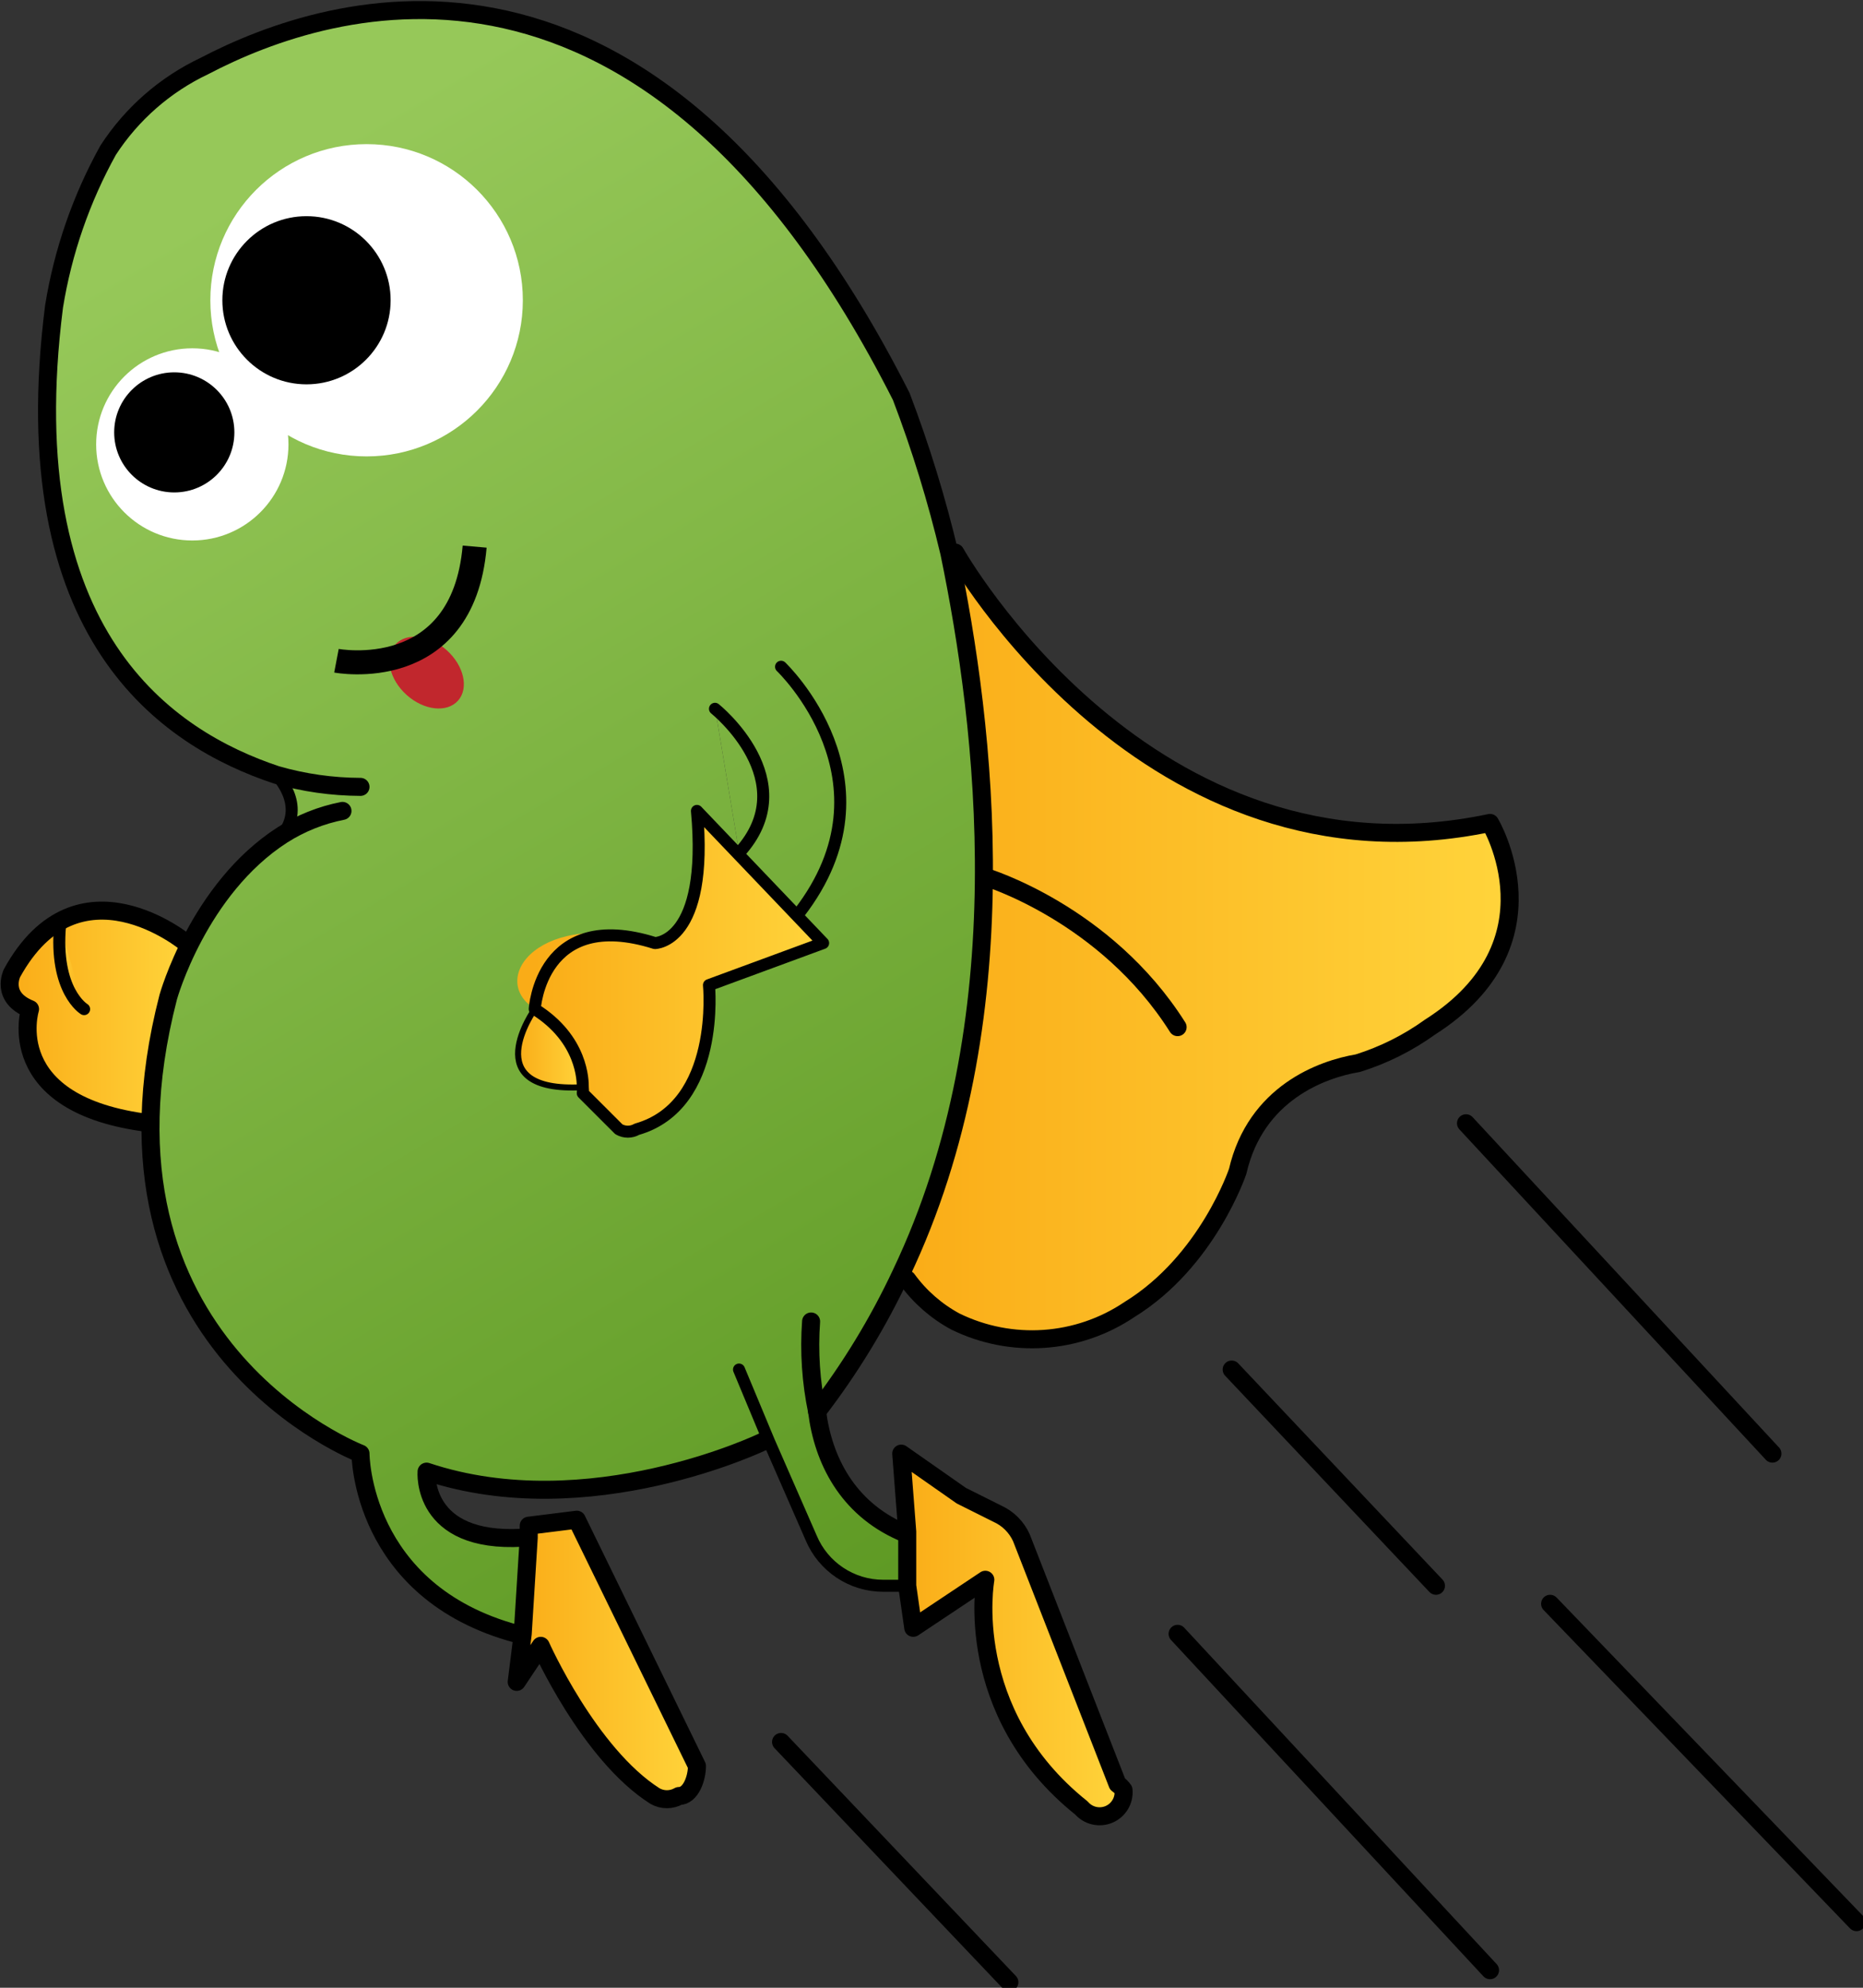 <?xml version="1.0" encoding="UTF-8"?>
<svg xmlns="http://www.w3.org/2000/svg" xmlns:xlink="http://www.w3.org/1999/xlink" width="600pt" height="640pt" viewBox="0 0 600 640" version="1.1">
<rect x="0" y="0" width="600" height="640" fill="#333333" stroke="none"/>
<defs>
<linearGradient id="linear0" gradientUnits="userSpaceOnUse" x1="2" y1="169" x2="31" y2="169" >
<stop offset="0" style="stop-color:rgb(98.039%,67.451%,9.02%);stop-opacity:1;"/>
<stop offset="1" style="stop-color:rgb(100%,83.137%,23.137%);stop-opacity:1;"/>
</linearGradient>
<linearGradient id="linear1" gradientUnits="userSpaceOnUse" x1="150" y1="157" x2="251" y2="157" gradientTransform="matrix(1.935,0,0,1.934,0,0)">
<stop offset="0" style="stop-color:rgb(98.039%,67.451%,9.02%);stop-opacity:1;"/>
<stop offset="1" style="stop-color:rgb(100%,83.137%,23.137%);stop-opacity:1;"/>
</linearGradient>
<linearGradient id="linear2" gradientUnits="userSpaceOnUse" x1="150" y1="272" x2="187" y2="272" gradientTransform="matrix(1.935,0,0,1.934,0,0)">
<stop offset="0" style="stop-color:rgb(98.039%,67.451%,9.02%);stop-opacity:1;"/>
<stop offset="1" style="stop-color:rgb(100%,83.137%,23.137%);stop-opacity:1;"/>
</linearGradient>
<linearGradient id="linear3" gradientUnits="userSpaceOnUse" x1="30" y1="38" x2="185" y2="299" gradientTransform="matrix(1.935,0,0,1.934,0,0)">
<stop offset="0" style="stop-color:rgb(58.824%,78.431%,34.902%);stop-opacity:1;"/>
<stop offset="1" style="stop-color:rgb(32.941%,56.863%,10.196%);stop-opacity:1;"/>
<stop offset="1" style="stop-color:rgb(20.784%,45.098%,1.176%);stop-opacity:1;"/>
</linearGradient>
<linearGradient id="linear4" gradientUnits="userSpaceOnUse" x1="89" y1="162" x2="137" y2="162" gradientTransform="matrix(1.935,0,0,1.934,0,0)">
<stop offset="0" style="stop-color:rgb(98.039%,67.451%,9.02%);stop-opacity:1;"/>
<stop offset="1" style="stop-color:rgb(100%,83.137%,23.137%);stop-opacity:1;"/>
</linearGradient>
<linearGradient id="linear5" gradientUnits="userSpaceOnUse" x1="58" y1="22" x2="213" y2="282" gradientTransform="matrix(1.935,0,0,1.934,0,0)">
<stop offset="0" style="stop-color:rgb(58.824%,78.431%,34.902%);stop-opacity:1;"/>
<stop offset="1" style="stop-color:rgb(32.941%,56.863%,10.196%);stop-opacity:1;"/>
<stop offset="1" style="stop-color:rgb(20.784%,45.098%,1.176%);stop-opacity:1;"/>
</linearGradient>
<linearGradient id="linear6" gradientUnits="userSpaceOnUse" x1="86" y1="276" x2="116" y2="276" gradientTransform="matrix(1.935,0,0,1.934,0,0)">
<stop offset="0" style="stop-color:rgb(98.039%,67.451%,9.02%);stop-opacity:1;"/>
<stop offset="1" style="stop-color:rgb(100%,83.137%,23.137%);stop-opacity:1;"/>
</linearGradient>
<linearGradient id="linear7" gradientUnits="userSpaceOnUse" x1="86" y1="175" x2="97" y2="175" gradientTransform="matrix(1.935,0,0,1.934,0,0)">
<stop offset="0" style="stop-color:rgb(98.039%,67.451%,9.02%);stop-opacity:1;"/>
<stop offset="1" style="stop-color:rgb(100%,83.137%,23.137%);stop-opacity:1;"/>
</linearGradient>
<linearGradient id="linear8" gradientUnits="userSpaceOnUse" x1="244" y1="214" x2="295" y2="214" >
<stop offset="0" style="stop-color:rgb(98.039%,67.451%,9.02%);stop-opacity:1;"/>
<stop offset="1" style="stop-color:rgb(100%,83.137%,23.137%);stop-opacity:1;"/>
</linearGradient>
<linearGradient id="linear9" gradientUnits="userSpaceOnUse" x1="205" y1="246" x2="239" y2="246" >
<stop offset="0" style="stop-color:rgb(98.039%,67.451%,9.02%);stop-opacity:1;"/>
<stop offset="1" style="stop-color:rgb(100%,83.137%,23.137%);stop-opacity:1;"/>
</linearGradient>
<linearGradient id="linear10" gradientUnits="userSpaceOnUse" x1="258" y1="293" x2="309" y2="293" >
<stop offset="0" style="stop-color:rgb(98.039%,67.451%,9.02%);stop-opacity:1;"/>
<stop offset="1" style="stop-color:rgb(100%,83.137%,23.137%);stop-opacity:1;"/>
</linearGradient>
<linearGradient id="linear11" gradientUnits="userSpaceOnUse" x1="196" y1="300" x2="248" y2="300" >
<stop offset="0" style="stop-color:rgb(98.039%,67.451%,9.02%);stop-opacity:1;"/>
<stop offset="1" style="stop-color:rgb(100%,83.137%,23.137%);stop-opacity:1;"/>
</linearGradient>
<linearGradient id="linear12" gradientUnits="userSpaceOnUse" x1="130" y1="310" x2="168" y2="310" >
<stop offset="0" style="stop-color:rgb(98.039%,67.451%,9.02%);stop-opacity:1;"/>
<stop offset="1" style="stop-color:rgb(100%,83.137%,23.137%);stop-opacity:1;"/>
</linearGradient>
<linearGradient id="linear13" gradientUnits="userSpaceOnUse" x1="9" y1="161" x2="15" y2="161" gradientTransform="matrix(-0.996,-0.087,0.087,-0.996,9.922,322.433)">
<stop offset="0" style="stop-color:rgb(98.039%,67.451%,9.02%);stop-opacity:1;"/>
<stop offset="1" style="stop-color:rgb(100%,83.137%,23.137%);stop-opacity:1;"/>
</linearGradient>
</defs>
<g id="surface1">
<path style="fill-rule:nonzero;fill:url(#linear0);stroke-width:3;stroke-linecap:round;stroke-linejoin:round;stroke:rgb(0%,0%,0%);stroke-opacity:1;stroke-miterlimit:4;" d="M 31 157.001 C 31 157.001 12.999 142 2 162.001 C 2 162.001 0 165.999 4.999 167.999 C 4.999 167.999 0 184 25 187 " transform="matrix(1.935,0,0,1.934,0,0)"/>
<path style=" stroke:none;fill-rule:nonzero;fill:url(#linear1);" d="M 480 264.895 C 480 264.895 503.227 303.566 460.645 330.633 C 453.574 335.719 445.734 339.637 437.418 342.234 C 425.805 344.168 404.516 351.902 398.711 377.039 C 398.711 377.039 389.031 406.043 363.871 421.512 C 347.207 432.75 325.793 434.227 307.742 425.379 C 301.633 422.078 296.34 417.453 292.258 411.844 L 290.324 409.91 C 329.031 328.699 317.418 233.957 305.805 177.887 L 307.742 177.887 C 307.742 177.887 369.676 288.098 480 264.895 Z M 480 264.895 "/>
<path style=" stroke:none;fill-rule:nonzero;fill:url(#linear2);" d="M 360 574.262 C 360.754 574.785 361.41 575.438 361.934 576.191 C 362.25 579.539 360.367 582.703 357.277 584.027 C 354.188 585.348 350.594 584.527 348.387 581.992 C 309.676 551.059 317.418 508.52 317.418 508.52 L 294.195 523.988 L 292.258 510.453 L 292.258 493.051 L 290.324 467.914 L 309.676 481.449 L 321.289 485.316 C 325.105 487.324 327.91 490.824 329.031 494.984 Z M 360 574.262 "/>
<path style=" stroke:none;fill-rule:nonzero;fill:url(#linear3);" d="M 247.742 464.047 L 245.805 464.047 C 245.805 464.047 189.676 491.117 137.418 473.715 C 137.418 473.715 135.484 496.918 168.387 494.984 L 170.324 494.984 L 168.387 525.922 L 166.453 525.922 C 116.129 512.387 116.129 467.914 116.129 467.914 C 116.129 467.914 25.16 433.113 54.195 320.965 C 54.195 320.965 63.871 286.164 90.969 268.762 C 98.711 259.094 89.031 249.426 89.031 249.426 C 54.195 237.824 3.871 204.953 17.418 98.609 C 20.277 80.973 26.168 63.965 34.84 48.34 C 42.453 36.625 53.172 27.254 65.805 21.27 C 106.453 0 209.031 -32.871 290.324 127.613 C 296.582 144.012 301.754 160.809 305.805 177.887 C 317.418 233.957 329.031 328.699 290.324 409.91 C 282.934 425.672 273.848 440.582 263.227 454.379 C 265.16 469.848 272.902 485.316 290.324 493.051 L 292.258 493.051 L 292.258 510.453 L 284.516 510.453 C 274.359 510.453 265.195 504.352 261.289 494.984 Z M 265.16 303.566 L 224.516 261.027 C 228.387 303.566 210.969 303.566 210.969 303.566 C 174.195 291.965 172.258 324.832 172.258 324.832 C 172.258 324.832 152.902 351.902 187.742 349.969 C 187.824 350.613 187.824 351.262 187.742 351.902 L 199.355 363.504 C 201.152 364.539 203.363 364.539 205.16 363.504 C 232.258 355.77 228.387 317.102 228.387 317.102 Z M 238.066 274.562 C 259.355 251.359 230.324 228.156 230.324 228.156 Z M 238.066 274.562 "/>
<path style=" stroke:none;fill-rule:nonzero;fill:url(#linear4);" d="M 187.742 349.969 C 187.742 348.035 187.742 334.5 172.258 324.832 C 156.773 315.168 174.195 291.965 210.969 303.566 C 210.969 303.566 228.387 303.566 224.516 261.027 L 265.16 303.566 L 228.387 317.102 C 228.387 317.102 232.258 355.77 205.16 363.504 C 203.363 364.539 201.152 364.539 199.355 363.504 L 187.742 351.902 C 187.824 351.262 187.824 350.613 187.742 349.969 Z M 187.742 349.969 "/>
<path style=" stroke:none;fill-rule:nonzero;fill:url(#linear5);" d="M 230.324 228.156 C 230.324 228.156 259.355 251.359 238.066 274.562 Z M 230.324 228.156 "/>
<path style=" stroke:none;fill-rule:nonzero;fill:url(#linear6);" d="M 224.516 568.461 C 224.516 572.328 222.582 578.125 218.711 578.125 C 216.312 579.508 213.363 579.508 210.969 578.125 C 189.676 564.594 174.195 529.789 174.195 529.789 L 166.453 541.391 L 168.387 525.922 L 170.324 494.984 L 170.324 491.117 L 185.805 489.184 Z M 224.516 568.461 "/>
<path style=" stroke:none;fill-rule:nonzero;fill:url(#linear7);" d="M 172.258 324.832 C 187.742 334.5 187.742 348.035 187.742 349.969 C 152.902 351.902 172.258 324.832 172.258 324.832 Z M 172.258 324.832 "/>
<path style="fill:none;stroke-width:2;stroke-linecap:round;stroke-linejoin:round;stroke:rgb(0%,0%,0%);stroke-opacity:1;stroke-miterlimit:4;" d="M 119.001 118 C 119.001 118 134 130 123.001 142 M 130 110.999 C 130 110.999 150.001 130 132.999 152.001 M 89 167.999 C 89 167.999 90.001 151.001 109.001 157.001 C 109.001 157.001 118 157.001 116 135 L 136.999 157.001 L 118 164.001 C 118 164.001 120 184 105.999 188 C 105.071 188.535 103.929 188.535 103 188 L 97 181.999 C 97.043 181.668 97.043 181.333 97 180.999 C 97 179.999 97 172.999 89 167.999 Z M 89 167.999 " transform="matrix(1.935,0,0,1.934,0,0)"/>
<path style="fill:none;stroke-width:1;stroke-linecap:round;stroke-linejoin:round;stroke:rgb(0%,0%,0%);stroke-opacity:1;stroke-miterlimit:4;" d="M 89 167.999 C 89 167.999 79 181.999 97 180.999 " transform="matrix(1.935,0,0,1.934,0,0)"/>
<path style="fill:none;stroke-width:3;stroke-linecap:round;stroke-linejoin:round;stroke:rgb(0%,0%,0%);stroke-opacity:1;stroke-miterlimit:4;" d="M 134.999 220.001 C 134.632 225.023 134.969 230.072 136 234.999 C 136.999 242.999 141 251 150.001 255 " transform="matrix(1.935,0,0,1.934,0,0)"/>
<path style="fill:none;stroke-width:2;stroke-linecap:round;stroke-linejoin:round;stroke:rgb(0%,0%,0%);stroke-opacity:1;stroke-miterlimit:4;" d="M 123.001 228.001 L 128 239.999 L 134.999 256 C 137.018 260.844 141.752 264 147 264 L 150.001 264 " transform="matrix(1.935,0,0,1.934,0,0)"/>
<path style="fill:none;stroke-width:3;stroke-linecap:round;stroke-linejoin:round;stroke:rgb(0%,0%,0%);stroke-opacity:1;stroke-miterlimit:4;" d="M 151 264 L 152.001 271 L 163.999 263 C 163.999 263 159.999 285.001 180 300.999 C 181.14 302.31 182.997 302.734 184.593 302.052 C 186.19 301.367 187.162 299.73 186.999 297.999 C 186.729 297.609 186.39 297.272 186 297.001 L 169.999 256 C 169.198 254.224 167.775 252.802 165.999 252 L 159.999 249 L 150.001 241.999 L 151 255 Z M 86.001 272 C 60 265 60 241.999 60 241.999 C 60 241.999 12.999 224.001 28.001 165.999 C 28.001 165.999 33 148 47.001 139 C 50.054 137.055 53.447 135.697 57.001 135 M 87 272 L 86.001 280 L 90.001 274 C 90.001 274 97.999 292.001 109.001 298.999 C 110.238 299.714 111.761 299.714 113.001 298.999 C 115.001 298.999 116 296.001 116 294.001 L 95.999 253 L 88.001 254 L 88.001 256 Z M 87 272 " transform="matrix(1.935,0,0,1.934,0,0)"/>
<path style="fill:none;stroke-width:3;stroke-linecap:round;stroke-linejoin:round;stroke:rgb(0%,0%,0%);stroke-opacity:1;stroke-miterlimit:4;" d="M 126.999 239.999 C 126.999 239.999 97.999 254 70.999 244.999 C 70.999 244.999 70 257 87 256 M 60 131 C 55.263 130.986 50.551 130.313 45.999 129 C 28.001 123 2 105.999 8.999 51 C 10.477 41.878 13.52 33.082 18.001 25.001 C 21.934 18.942 27.472 14.095 33.999 11 C 55.001 0 107.999 -17.001 150.001 66 C 153.234 74.481 155.906 83.168 157.999 92.001 C 163.999 121 169.999 169.999 150.001 212 C 146.182 220.152 141.488 227.864 136 234.999 " transform="matrix(1.935,0,0,1.934,0,0)"/>
<path style="fill:none;stroke-width:2;stroke-linecap:round;stroke-linejoin:round;stroke:rgb(0%,0%,0%);stroke-opacity:1;stroke-miterlimit:4;" d="M 45.999 129 C 45.999 129 51.001 134 47.001 139 " transform="matrix(1.935,0,0,1.934,0,0)"/>
<path style="fill:none;stroke-width:3;stroke-linecap:round;stroke-linejoin:round;stroke:rgb(0%,0%,0%);stroke-opacity:1;stroke-miterlimit:4;" d="M 159 92.001 C 159 92.001 190.999 149.001 248 137 C 248 137 260 157.001 238 170.999 C 234.347 173.63 230.296 175.656 225.999 176.999 C 219.999 177.999 209 181.999 206.001 195 C 206.001 195 200.999 210 188 218.001 C 179.39 223.813 168.326 224.577 159 220.001 C 155.844 218.294 153.109 215.902 151 213 " transform="matrix(1.935,0,0,1.934,0,0)"/>
<path style=" stroke:none;fill-rule:nonzero;fill:rgb(100%,100%,100%);fill-opacity:1;" d="M 168.387 96.676 C 168.387 124.441 145.855 146.949 118.066 146.949 C 90.273 146.949 67.742 124.441 67.742 96.676 C 67.742 68.914 90.273 46.406 118.066 46.406 C 145.855 46.406 168.387 68.914 168.387 96.676 Z M 168.387 96.676 "/>
<path style=" stroke:none;fill-rule:nonzero;fill:rgb(100%,100%,100%);fill-opacity:1;" d="M 92.902 143.082 C 92.902 160.168 79.039 174.02 61.934 174.02 C 44.832 174.02 30.969 160.168 30.969 143.082 C 30.969 125.996 44.832 112.145 61.934 112.145 C 79.039 112.145 92.902 125.996 92.902 143.082 Z M 92.902 143.082 "/>
<path style=" stroke:none;fill-rule:nonzero;fill:rgb(0%,0%,0%);fill-opacity:1;" d="M 125.805 96.676 C 125.805 111.625 113.676 123.746 98.711 123.746 C 83.746 123.746 71.613 111.625 71.613 96.676 C 71.613 81.727 83.746 69.605 98.711 69.605 C 113.676 69.605 125.805 81.727 125.805 96.676 Z M 125.805 96.676 "/>
<path style=" stroke:none;fill-rule:nonzero;fill:rgb(0%,0%,0%);fill-opacity:1;" d="M 75.484 139.215 C 75.484 149.895 66.82 158.551 56.129 158.551 C 45.441 158.551 36.773 149.895 36.773 139.215 C 36.773 128.535 45.441 119.879 56.129 119.879 C 66.82 119.879 75.484 128.535 75.484 139.215 Z M 75.484 139.215 "/>
<path style="fill:none;stroke-width:3;stroke-linecap:round;stroke-linejoin:round;stroke:rgb(0%,0%,0%);stroke-opacity:1;stroke-miterlimit:4;" d="M 163.999 146 C 163.999 146 184 152.001 196 170.999 " transform="matrix(1.935,0,0,1.934,0,0)"/>
<path style="fill-rule:nonzero;fill:url(#linear8);stroke-width:3;stroke-linecap:round;stroke-linejoin:round;stroke:rgb(0%,0%,0%);stroke-opacity:1;stroke-miterlimit:4;" d="M 244 187 L 295.001 241.999 " transform="matrix(1.935,0,0,1.934,0,0)"/>
<path style="fill-rule:nonzero;fill:url(#linear9);stroke-width:3;stroke-linecap:round;stroke-linejoin:round;stroke:rgb(0%,0%,0%);stroke-opacity:1;stroke-miterlimit:4;" d="M 205 228.001 L 239.001 264 " transform="matrix(1.935,0,0,1.934,0,0)"/>
<path style="fill-rule:nonzero;fill:url(#linear10);stroke-width:3;stroke-linecap:round;stroke-linejoin:round;stroke:rgb(0%,0%,0%);stroke-opacity:1;stroke-miterlimit:4;" d="M 258 267 L 309.001 320 " transform="matrix(1.935,0,0,1.934,0,0)"/>
<path style="fill-rule:nonzero;fill:url(#linear11);stroke-width:3;stroke-linecap:round;stroke-linejoin:round;stroke:rgb(0%,0%,0%);stroke-opacity:1;stroke-miterlimit:4;" d="M 196 272 L 248 328 " transform="matrix(1.935,0,0,1.934,0,0)"/>
<path style="fill-rule:nonzero;fill:url(#linear12);stroke-width:3;stroke-linecap:round;stroke-linejoin:round;stroke:rgb(0%,0%,0%);stroke-opacity:1;stroke-miterlimit:4;" d="M 130 290.001 L 167.999 330 " transform="matrix(1.935,0,0,1.934,0,0)"/>
<path style="fill-rule:nonzero;fill:url(#linear13);stroke-width:2;stroke-linecap:round;stroke-linejoin:round;stroke:rgb(0%,0%,0%);stroke-opacity:1;stroke-miterlimit:4;" d="M 14 167.999 C 14 167.999 8.999 165.001 10 154.001 " transform="matrix(1.935,0,0,1.934,0,0)"/>
<path style=" stroke:none;fill-rule:nonzero;fill:rgb(75.686%,15.294%,17.647%);fill-opacity:1;" d="M 143.895 209.371 C 138.336 204.371 130.926 203.531 127.352 207.5 C 123.773 211.469 125.383 218.738 130.945 223.742 C 136.504 228.742 143.91 229.582 147.488 225.613 C 151.062 221.645 149.457 214.375 143.895 209.371 Z M 143.895 209.371 "/>
<path style="fill:none;stroke-width:4;stroke-linecap:butt;stroke-linejoin:miter;stroke:rgb(0%,0%,0%);stroke-opacity:1;stroke-miterlimit:10;" d="M 56 109.999 C 56 109.999 76.999 113.999 79 91.001 " transform="matrix(1.935,0,0,1.934,0,0)"/>
</g>
</svg>
